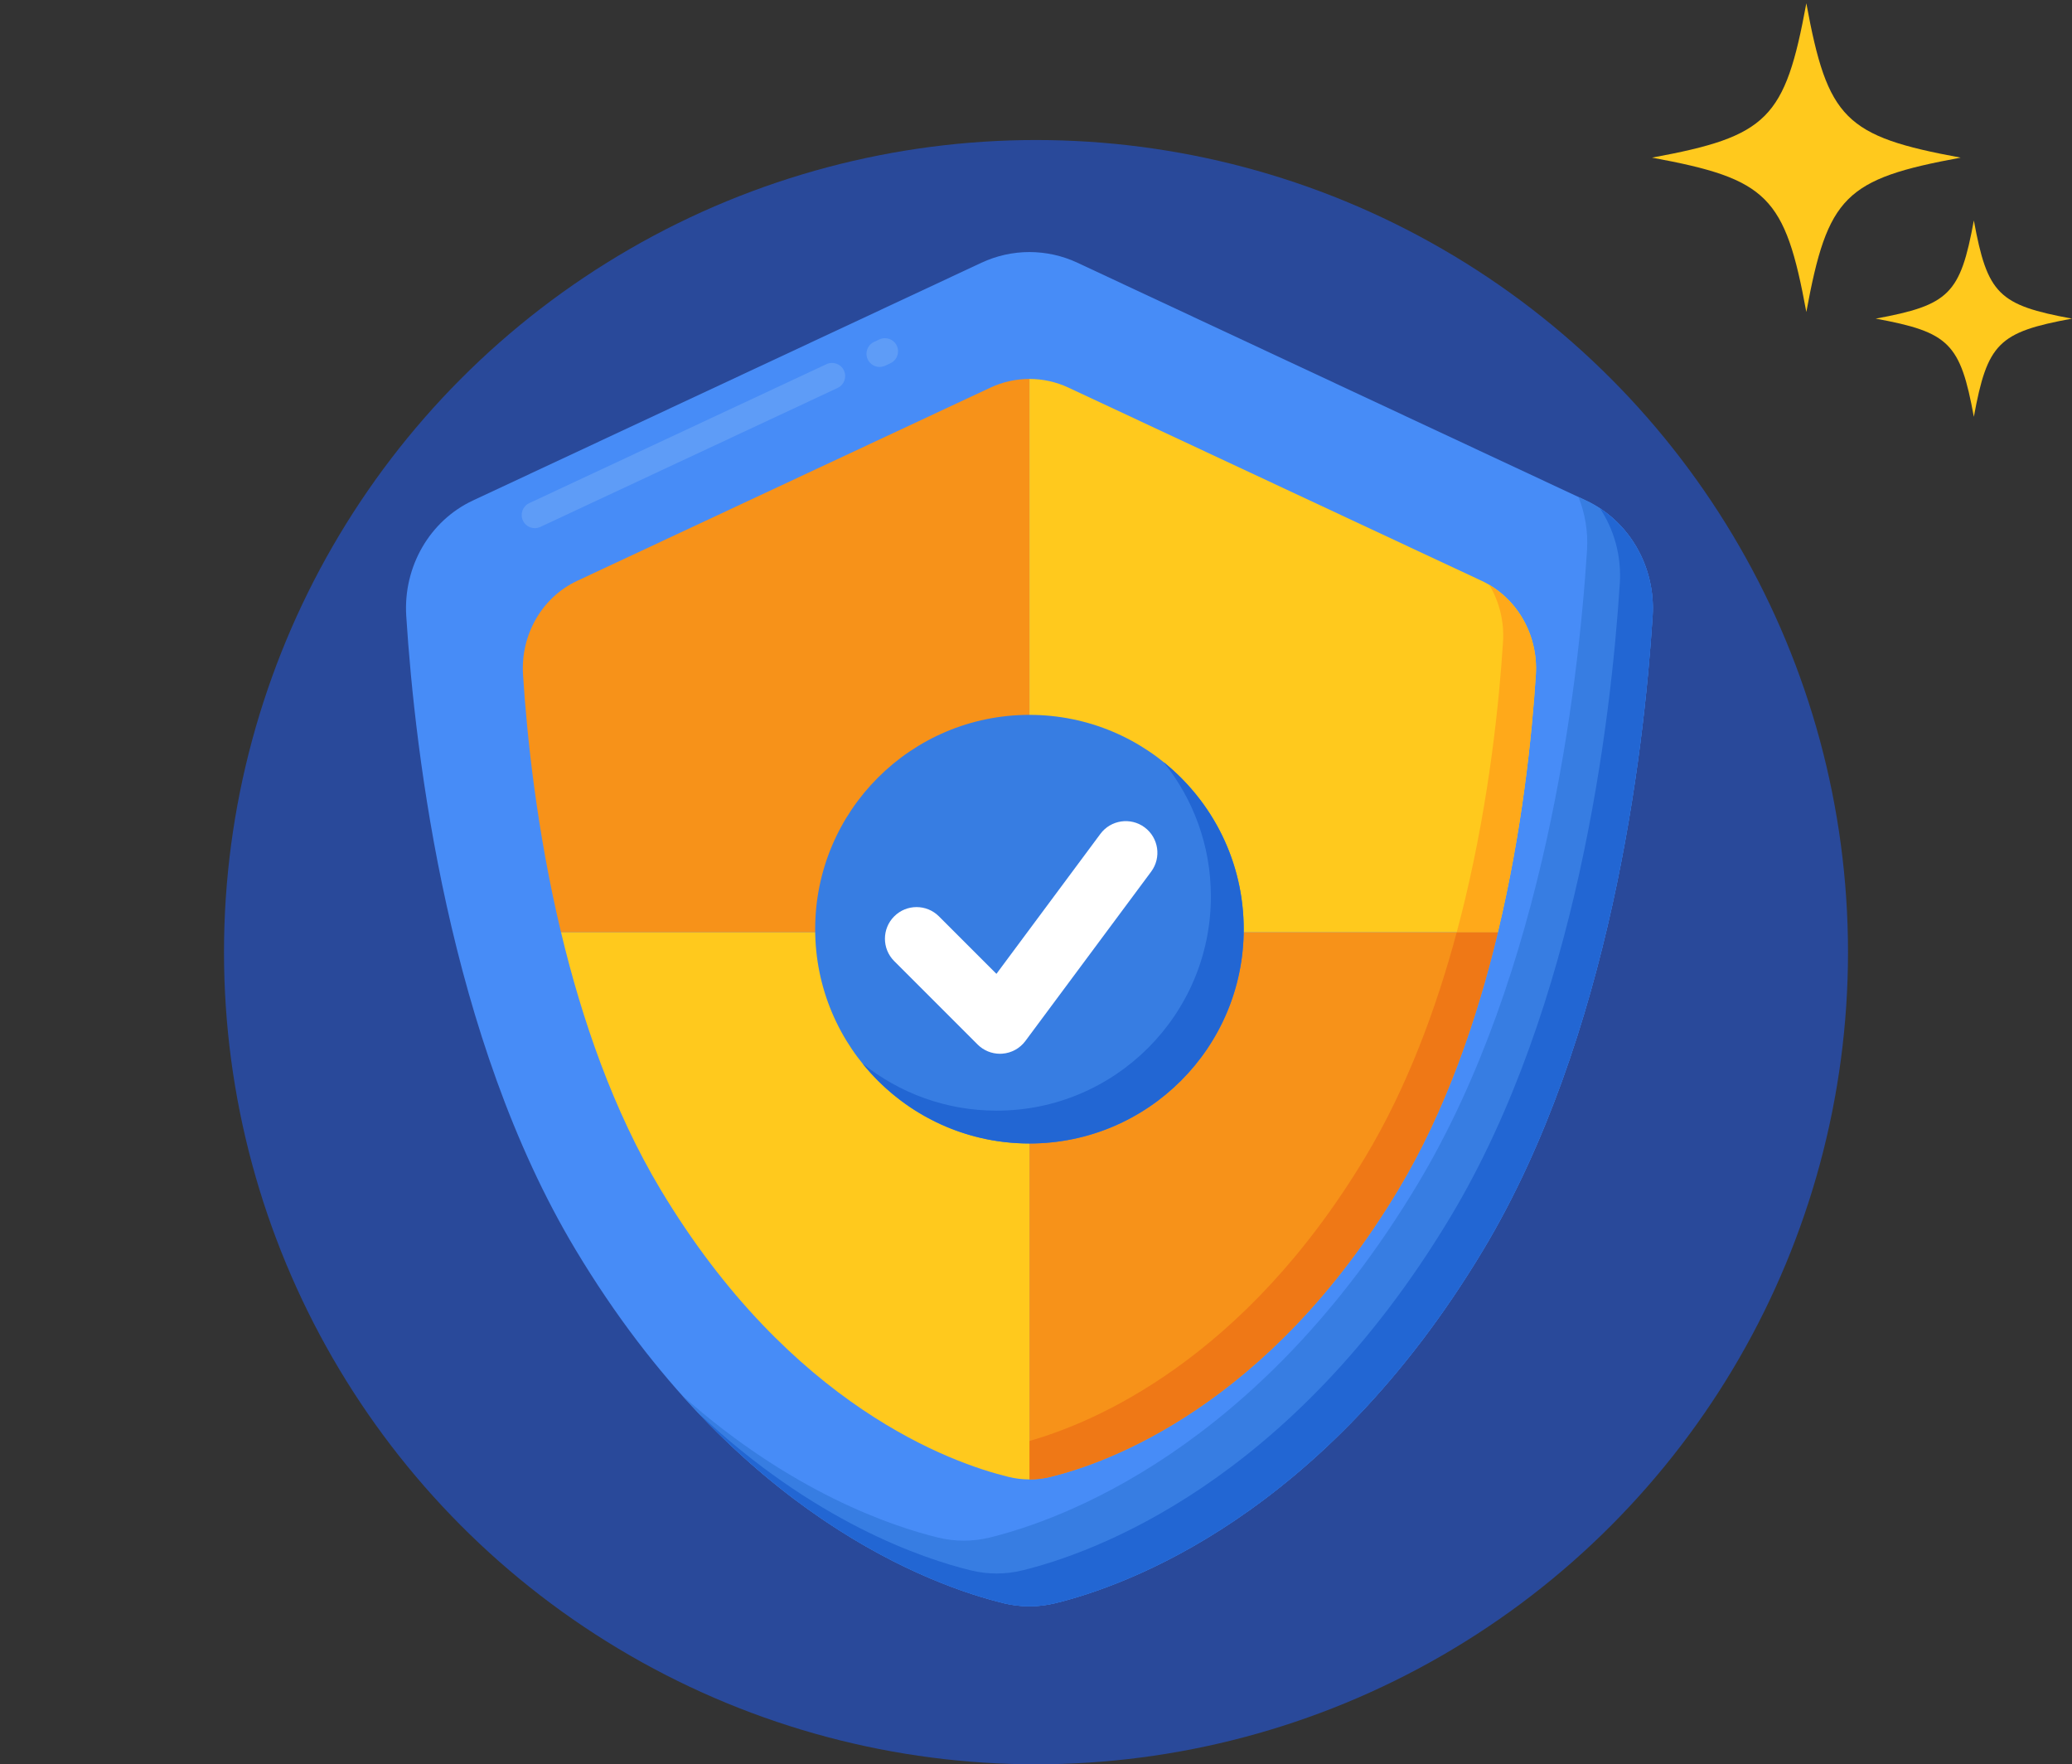 <svg width="148" height="126" viewBox="0 0 148 126" fill="none" xmlns="http://www.w3.org/2000/svg">
<rect x="0" y="0" width="148" height="126" fill="#333333" stroke="none"/>
<g clip-path="url(#clip0_124_289)">
<path d="M129.024 0.234C127.502 8.502 126.268 9.736 118 11.258C126.268 12.78 127.502 14.014 129.024 22.282C130.546 14.014 131.78 12.78 140.048 11.258C131.78 9.736 130.546 8.502 129.024 0.234Z" fill="#FFC91D"/>
<path d="M140.989 15.744C140.021 21.003 139.236 21.787 133.978 22.755C139.236 23.723 140.021 24.508 140.989 29.766C141.957 24.508 142.742 23.723 148 22.755C142.742 21.787 141.957 21.003 140.989 15.744Z" fill="#FFC91D"/>
</g>
<circle cx="74" cy="68" r="58" fill="#29499A"/>
<path d="M70.096 18.767L33.778 35.744C30.69 37.187 28.794 40.477 29.018 43.994C29.649 53.876 32.043 74.132 41.109 89.243C52.544 108.303 66.742 113.292 71.712 114.499C72.912 114.789 74.153 114.789 75.351 114.499C80.321 113.292 94.52 108.303 105.955 89.243C115.021 74.132 117.414 53.874 118.045 43.994C118.269 40.476 116.372 37.187 113.285 35.744L76.967 18.767C74.782 17.745 72.28 17.745 70.096 18.767V18.767Z" fill="#478CF7"/>
<path d="M38.201 37.719C37.848 37.719 37.51 37.519 37.351 37.178C37.132 36.709 37.334 36.151 37.803 35.932L59.036 26.007C59.505 25.787 60.063 25.99 60.282 26.459C60.501 26.928 60.299 27.486 59.83 27.706L38.597 37.63C38.469 37.69 38.334 37.719 38.201 37.719V37.719ZM62.83 26.206C62.477 26.206 62.139 26.005 61.98 25.665C61.761 25.195 61.964 24.638 62.433 24.418L62.813 24.241C63.283 24.021 63.84 24.224 64.06 24.693C64.279 25.162 64.076 25.72 63.607 25.939L63.227 26.117C63.098 26.177 62.963 26.206 62.83 26.206V26.206Z" fill="#5E9CF7"/>
<path d="M113.285 35.744L112.747 35.492C113.221 36.672 113.443 37.973 113.358 39.307C112.726 49.187 110.333 69.445 101.267 84.555C89.833 103.616 75.634 108.605 70.664 109.812C69.465 110.101 68.224 110.101 67.025 109.812C63.766 109.02 56.539 106.602 48.726 99.658C58.208 110.264 67.808 113.551 71.712 114.499C72.912 114.789 74.153 114.789 75.352 114.499C80.321 113.292 94.52 108.303 105.955 89.243C115.021 74.133 117.414 53.875 118.045 43.995C118.268 40.477 116.371 37.187 113.285 35.744V35.744Z" fill="#377DE2"/>
<path d="M114.286 36.307C115.299 37.838 115.824 39.708 115.701 41.65C115.07 51.531 112.677 71.789 103.61 86.899C92.176 105.959 77.977 110.948 73.007 112.155C71.809 112.445 70.567 112.445 69.368 112.155C65.943 111.323 58.133 108.693 49.866 100.899C58.967 110.523 67.963 113.589 71.712 114.499C72.911 114.789 74.152 114.789 75.351 114.499C80.321 113.291 94.52 108.303 105.954 89.243C115.02 74.132 117.413 53.874 118.045 43.994C118.243 40.876 116.773 37.939 114.286 36.307Z" fill="#2266D3"/>
<path d="M73.531 27.062C72.579 27.062 71.627 27.27 70.739 27.685L41.227 41.481C38.718 42.653 37.178 45.327 37.359 48.185C37.636 52.522 38.333 59.318 40.074 66.586H73.531V27.062H73.531Z" fill="#F79219"/>
<path d="M106.988 66.586C108.729 59.318 109.426 52.521 109.703 48.185C109.885 45.327 108.343 42.653 105.835 41.481L76.324 27.685C75.436 27.27 74.484 27.062 73.531 27.062V66.586H106.988Z" fill="#FFC91D"/>
<path d="M106.38 41.772C107.091 42.962 107.452 44.377 107.359 45.842C107.082 50.177 106.385 56.974 104.645 64.242C104.459 65.019 104.261 65.801 104.05 66.586H106.988C108.729 59.318 109.426 52.521 109.703 48.185C109.871 45.541 108.563 43.058 106.38 41.772Z" fill="#FFA91A"/>
<path d="M73.531 66.586V105.654C74.027 105.654 74.523 105.596 75.01 105.478C79.048 104.497 90.586 100.443 99.878 84.954C103.266 79.307 105.506 72.776 106.988 66.586H73.531Z" fill="#F79219"/>
<path d="M97.534 82.611C88.837 97.109 78.172 101.588 73.531 102.906V105.654C74.027 105.654 74.523 105.596 75.01 105.478C79.048 104.497 90.586 100.443 99.878 84.955C103.266 79.307 105.506 72.776 106.988 66.587H104.05C102.582 72.057 100.498 77.672 97.534 82.611Z" fill="#EF7816"/>
<path d="M40.075 66.586C41.557 72.776 43.797 79.307 47.185 84.954C56.477 100.443 68.015 104.497 72.053 105.478C72.54 105.596 73.036 105.654 73.531 105.654V66.586H40.075Z" fill="#FFC91D"/>
<path d="M73.531 81.663C81.984 81.663 88.836 74.811 88.836 66.358C88.836 57.906 81.984 51.053 73.531 51.053C65.079 51.053 58.227 57.906 58.227 66.358C58.227 74.811 65.079 81.663 73.531 81.663Z" fill="#377DE2"/>
<path d="M83.116 54.43C85.227 57.053 86.492 60.385 86.492 64.014C86.492 72.467 79.64 79.319 71.188 79.319C67.558 79.319 64.227 78.053 61.603 75.943C64.408 79.429 68.708 81.663 73.531 81.663C81.984 81.663 88.836 74.811 88.836 66.358C88.836 61.535 86.603 57.235 83.116 54.43V54.43Z" fill="#2266D3"/>
<path d="M71.427 75.256C70.83 75.256 70.255 75.02 69.829 74.595L63.872 68.638C62.989 67.755 62.989 66.325 63.872 65.443C64.753 64.56 66.184 64.561 67.067 65.442L71.174 69.548L78.598 59.554C79.342 58.552 80.757 58.344 81.759 59.087C82.761 59.831 82.97 61.247 82.226 62.249L73.241 74.344C72.85 74.871 72.248 75.202 71.593 75.249C71.537 75.254 71.482 75.256 71.427 75.256Z" fill="white"/>
<defs>
<clipPath id="clip0_124_289">
<rect width="30" height="30" fill="white" transform="translate(118)"/>
</clipPath>
</defs>
</svg>
